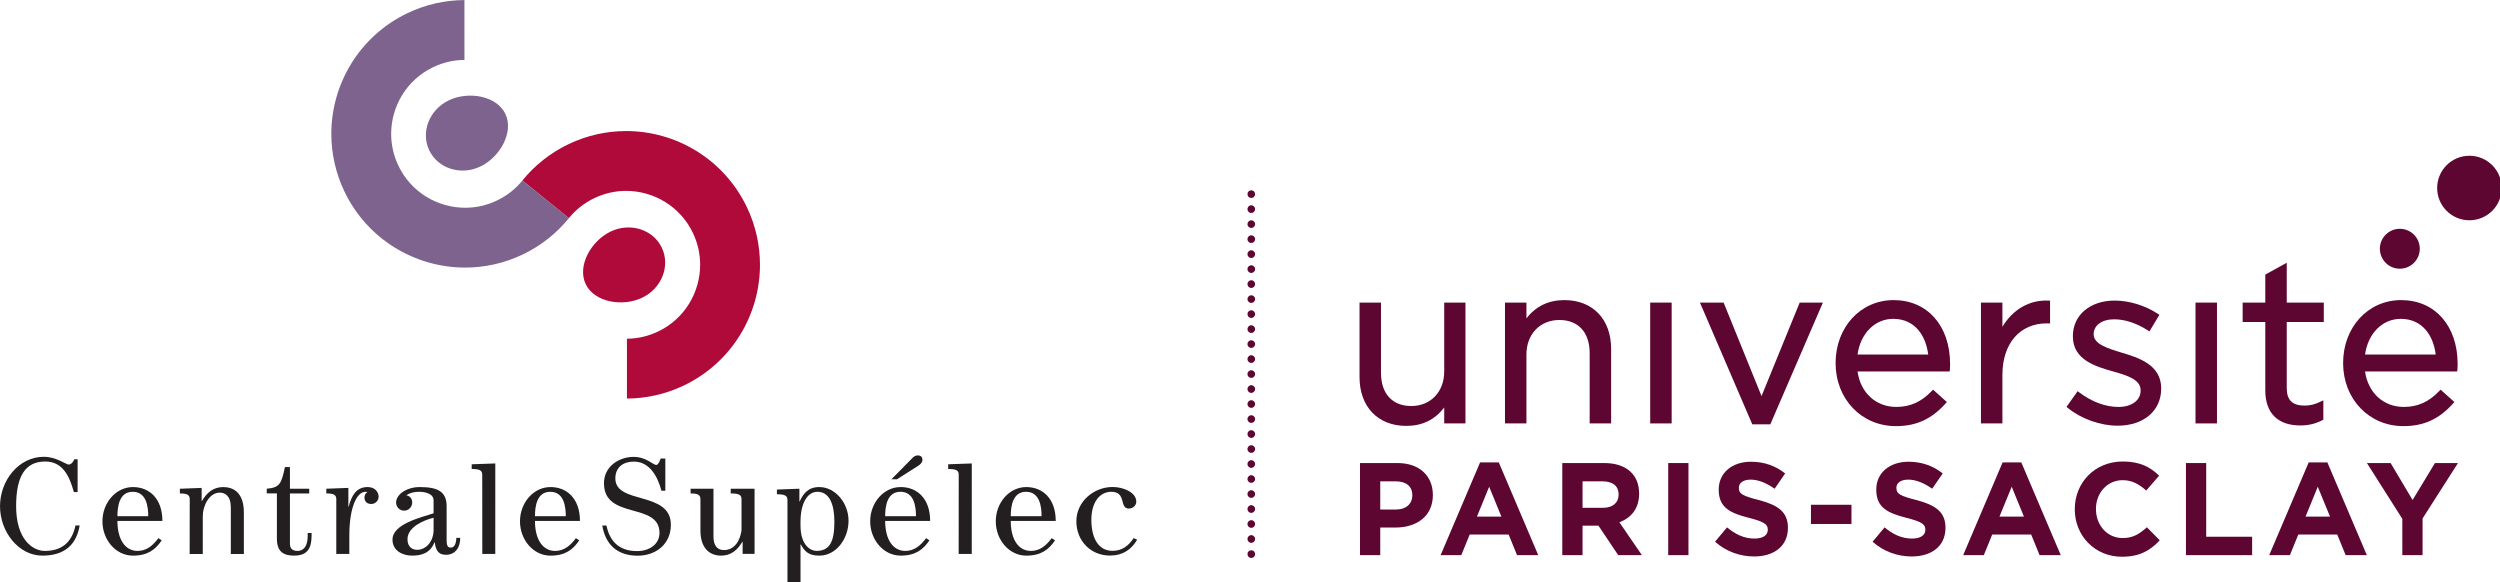 <?xml version="1.0" encoding="UTF-8"?>
<!-- Created with Inkscape (http://www.inkscape.org/) -->
<svg width="442.57mm" height="103.06mm" version="1.1" viewBox="0 0 442.57 103.06" xml:space="preserve" xmlns="http://www.w3.org/2000/svg"><defs><clipPath><path d="m672 85h680.98v308h-680.98z"/></clipPath></defs><g transform="translate(428.27 -31.984)"><g transform="matrix(.353 0 0 .353 -444.19 10.811)"><path d="m298.55 117.12c4.359 9.172-2.734 21.676-12.535 26.359-9.801 4.68-21.285 1.051-25.652-8.121-4.367-9.16 0.043-20.391 9.84-25.074 9.805-4.684 23.977-2.328 28.348 6.836" fill="#7d638e"/><path d="m377 184.21c4.359 9.168-0.047 20.391-9.852 25.07-9.793 4.688-23.969 2.336-28.332-6.832-4.371-9.164 2.727-21.68 12.527-26.359 9.805-4.684 21.289-1.047 25.656 8.121" fill="#b00a3a"/><path d="m419.68 163.91c-11.512-24.098-35.539-38.227-60.574-38.207-9.684-4e-3 -19.559 2.117-28.828 6.543-9.262 4.418-17.113 10.738-23.199 18.25l23.301 18.895c3.356-4.133 7.629-7.59 12.812-10.066 5.195-2.473 10.578-3.621 15.914-3.621 13.859 0.019 27.145 7.777 33.496 21.121 2.469 5.188 3.613 10.574 3.621 15.922-0.019 13.859-7.777 27.141-21.121 33.492-5.094 2.418-10.359 3.566-15.598 3.617v30c9.578-0.043 19.34-2.168 28.508-6.543 24.102-11.508 38.227-35.543 38.207-60.57 4e-3 -9.684-2.113-19.555-6.539-28.832zm-89.301 5.484v-4e-3c0 4e-3 0 4e-3 -4e-3 4e-3h4e-3" fill="#b00a3a"/><path d="m307.11 150.48c-3.363 4.137-7.637 7.598-12.816 10.07-5.188 2.473-10.578 3.617-15.922 3.617-13.859-0.019-27.137-7.777-33.484-21.113-2.477-5.191-3.621-10.578-3.625-15.922 0.019-13.863 7.777-27.145 21.125-33.492 5.098-2.43 10.379-3.57 15.629-3.617l-8e-3 -30.004c-9.59 0.039-19.359 2.164-28.531 6.539-24.105 11.512-38.234 35.547-38.219 60.574-4e-3 9.684 2.121 19.559 6.547 28.836 11.5 24.078 35.508 38.199 60.52 38.203 0.019 0 0.027 0 0.047-4e-3 9.684 8e-3 19.559-2.113 28.836-6.543 9.258-4.414 17.109-10.738 23.199-18.246l-23.297-18.898" fill="#7d638e"/><g fill="#231f20"><path d="m119.44 318.86c0-5.012-0.973-12.246-7.793-12.246-6.684 0-7.66 7.234-7.66 12.246zm-15.453 2.371c0 9.605 4.109 15.035 10.098 15.035 4.66 0 7.797-2.856 10.441-6.406l1.668 1.113c-3.129 4.598-6.961 7.66-14.41 7.66-8.629 0-15.313-7.938-15.313-17.195 0-9.258 6.684-17.195 15.313-17.195 8.145 0 14.758 5.711 14.758 16.988h-22.555"/><path d="m146.23 304.66v6.543h0.145c2.508-4.312 5.848-6.961 10.648-6.961 4.941 0 10.371 2.578 10.371 12.742l8e-3 20.812h-6.547v-23.25c0-6.059-2.996-7.519-5.57-7.519-5.148 0-8.492 6.473-8.492 11.766l-4e-3 19.004h-6.582l0.039-27.43c0-2.227-1.25-2.922-4.941-2.922v-2.367l10.926-0.418"/><path d="m190.5 294.21v10.859h9.676v2.367h-9.676v25.199c0 2.926 1.809 3.621 3.828 3.621 2.719 0 5.082-1.949 5.082-7.519v-1.461h1.953v1.184c0 6.266-1.883 10.164-8.77 10.164-4.875 0-8.633-1.602-8.633-8.496v-22.691h-5.086v-2.367c6.477-0.555 7.309-2.367 9.121-10.859h2.504"/><path d="m220.28 337.79h-6.535l4e-3 -27.43c0-2.227-1.254-2.922-5.008-2.922v-2.367l11.066-0.418v9.469h0.137c1.461-5.57 3.762-9.887 9.535-9.887 3.832 0 5.5 2.719 5.5 4.801 0 1.883-1.531 3.691-3.688 3.691-2.231 0-3.41-1.324-3.41-3.269 0-1.113 0.484-2.09 1.461-2.715-0.281-0.07-0.488-0.137-0.906-0.137-4.664 0-8.145 8.559-8.145 21.785 0 5.777-0.012 9.398-0.012 9.398"/><path d="m262.54 319.62c-4.871 1.184-13.086 4.664-13.086 10.723 0 3.133 1.602 5.359 4.871 5.359 4.387 0 8.215-4.106 8.215-10.023zm13.363 10.094c0 4.527-2.223 8.492-7.168 8.492-4.106 0-5.082-2.641-5.637-6.262h-0.141c-1.949 5.148-6.055 6.684-11.207 6.684-4.941 0-9.816-2.578-9.816-8.008 0-8.004 14.688-11.207 20.605-13.227v-6.473c0-3.481-4.523-4.312-7.172-4.312-2.434 0-4.449 0.414-6.543 1.738 1.883 0.348 2.996 1.738 2.996 3.688 0 2.09-1.672 4.039-4.039 4.039-2.367 0-4.039-1.949-4.039-4.039 0-4.246 5.504-7.797 11.836-7.797 9.051 0 13.504 2.231 13.504 9.605v16.848c0 3.481 0.836 3.898 2.16 3.898 2.227 0 2.715-3.203 2.715-4.875h1.945"/><path d="m328.84 318.86c0-5.012-0.977-12.246-7.801-12.246-6.684 0-7.656 7.234-7.656 12.246zm-15.457 2.371c0 9.605 4.109 15.035 10.098 15.035 4.664 0 7.797-2.856 10.438-6.406l1.672 1.113c-3.133 4.598-6.961 7.66-14.41 7.66-8.629 0-15.312-7.938-15.312-17.195 0-9.258 6.684-17.195 15.312-17.195 8.145 0 14.758 5.711 14.758 16.988h-22.555"/><path d="m417.52 337.76v-6.094h-0.137c-2.504 4.316-5.848 6.965-10.648 6.965-6.266 0-10.371-4.316-10.371-12.527v-15.738c0-2.227-1.254-2.922-4.945-2.922v-2.367h11.484v24.082c0 3.902 1.535 6.688 5.223 6.688 5.707 0 8.215-5.289 8.84-9.883v-15.598c0-2.227-1.25-2.922-5.43-2.922v-2.367h11.973l8e-3 32.684h-5.996"/><path d="m446.55 321.64v1.875c0 10.582 5.641 12.742 7.938 12.742 6.543 0 9.051-4.316 9.051-14.617 0-8.773-2.508-15.035-8.492-15.035-5.293 0-8.496 6.262-8.496 15.035zm-0.559-10.168h0.145c1.738-3.894 4.246-7.238 9.812-7.238 8.145 0 14.688 8.148 14.688 16.848 0 9.188-6.266 17.543-14.617 17.543-4.945 0-7.238-1.672-9.328-5.641h-0.141l0.012 19.168h-6.555v-41.375c0-2.227-1.254-2.922-5.289-2.922v-2.367l11.273-0.418v6.402"/><path d="m492.14 300.34 10.234-10.371c0.832-0.906 1.668-1.605 2.992-1.605 1.668 0 2.363 0.977 2.363 2.297 0 0.977-0.832 2.09-2.082 2.856l-10.723 6.824zm12.32 18.512c0-5.012-0.977-12.246-7.797-12.246-6.68 0-7.656 7.234-7.656 12.246zm-15.453 2.371c0 9.605 4.109 15.035 10.094 15.035 4.668 0 7.797-2.856 10.441-6.406l1.668 1.113c-3.133 4.598-6.961 7.66-14.406 7.66-8.633 0-15.312-7.938-15.312-17.195 0-9.258 6.68-17.195 15.312-17.195 8.145 0 14.758 5.711 14.758 16.988h-22.555"/><path d="m525.87 337.79 0.027-39.684c0-2.227-1.254-2.926-5.293-2.926v-2.367l11.836-0.418-8e-3 45.395h-6.562"/><path d="m286.97 337.79-0.027-39.684c0-2.227-1.254-2.926-5.289-2.926v-2.367l11.836-0.418-0.012 45.395h-6.508"/><path d="m567.44 318.86c0-5.012-0.977-12.246-7.797-12.246-6.68 0-7.656 7.234-7.656 12.246zm-15.453 2.371c0 9.605 4.106 15.035 10.094 15.035 4.664 0 7.797-2.856 10.441-6.406l1.672 1.113c-3.133 4.598-6.965 7.66-14.41 7.66-8.633 0-15.312-7.938-15.312-17.195 0-9.258 6.68-17.195 15.312-17.195 8.141 0 14.758 5.711 14.758 16.988h-22.555"/><path d="m82.965 323.49c-1.562 7.379-5.875 12.77-15.371 12.77-6.059 0-14.41-5.707-14.41-22.418 0-15.102 4.594-22.414 14.617-22.414 8.91 0 12.18 7.59 14.34 15.316h1.883v-16.43h-1.676c-0.414 1.254-1.598 2.644-2.856 2.644-1.184 0-6.191-3.894-12.387-3.894-12.668 0-21.996 11.902-21.996 24.777 0 12.879 9.328 24.785 21.23 24.785 11.566 0 17.145-5.887 18.719-15.137h-2.094"/><path d="m381.54 323.14c0-17.121-27.848-9.953-27.848-23.25 0-5.57 3.973-8.422 9.262-8.422 8.074 0 12.043 7.727 13.855 14.617h1.945v-16.148h-2.367c-0.207 0.695-1.113 3.203-2.152 3.203-1.676 0-5.016-4.039-11.348-4.039-7.453 0-14.898 4.871-14.898 13.223 0 18.52 27.844 9.262 27.844 24.922 0 5.641-5.098 9.105-11.219 9.105-9.523 0-13.832-5.418-15.383-12.82h-2.094c1.516 8.996 7.016 15.133 17.789 15.133 9.215-0.043 16.613-5.883 16.613-15.523"/><path d="m613.64 329.82c-2.441 3.621-5.57 6.402-10.582 6.402-7.449 0-10.648-6.891-10.648-15.594 0-8.828 4.262-14.027 10.012-14.027 7.723 0 3.883 8.418 8.77 8.418 2.012 0 3.754-1.461 3.754-3.477 0-4.652-6.527-7.34-11.887-7.34-9.328 0-18.168 7.238-18.168 17.191 0 9.957 7.309 17.195 16.844 17.195 6.473 0 10.789-3.062 13.645-7.938l-1.738-0.832"/></g><g fill="#5d0632"><path d="m1283.5 138.09c-8.93 0-16.18 7.246-16.18 16.18 0 8.938 7.25 16.18 16.18 16.18 8.941 0 16.18-7.242 16.18-16.18 0-8.934-7.238-16.18-16.18-16.18"/><path d="m1248.6 194.74c5.527 0 10.008-4.481 10.008-10.012 0-5.523-4.481-10.004-10.008-10.004-5.524 0-10 4.481-10 10.004 0 5.531 4.476 10.012 10 10.012"/><path d="m883.43 211.73h-10.762v60.594h10.762v-60.594"/><path d="m994.75 210.48c-16.594 0-29.109 13.59-29.109 31.605 0 18.016 13.004 31.598 30.246 31.598 10.184 0 17.852-3.496 24.875-11.328l0.688-0.758-6.938-6.207-0.684 0.711c-5.18 5.426-10.809 7.953-17.719 7.953-10.258 0-17.961-7.094-19.465-17.781h46.195l0.109-0.906c0.109-1.074 0.109-2.008 0.109-2.832 0-19.172-11.379-32.055-28.309-32.055m-18.105 27.297c1.473-10.594 8.703-17.891 17.875-17.891 11.371 0 16.48 9.039 17.559 17.891h-35.434"/><path d="m769.37 272.32h10.648v-60.598h-10.648v34.551c0 10.199-6.797 17.324-16.535 17.324-9.504 0-15.18-6.223-15.18-16.648v-35.227h-10.758v37.379c0 14.863 9.207 24.465 23.445 24.465 7.969 0 14.227-3.019 19.027-9.211v7.965"/><path d="m842.31 237.1v35.223h10.762v-37.379c0-14.859-9.207-24.465-23.441-24.465-7.953 0-14.34 3.086-19.031 9.164v-7.918h-10.758v60.598h10.758v-34.547c0-10.203 6.797-17.324 16.535-17.324 9.504 0 15.176 6.219 15.176 16.648"/><path d="m932.91 272.77 26.363-61.047h-11.637l-19.133 46.902-19.02-46.902h-11.867l26.246 61.047h9.047"/><path d="m1049.3 247.98c0-15.695 8.711-25.828 22.199-25.828h1.699v-11.398l-0.977-0.035c-9.402-0.395-17.742 4.496-22.922 13.137v-12.125h-10.762v60.594h10.762v-24.344"/><path d="m1198.7 273.34c4.07 0 7.57-0.828 11-2.609l0.551-0.285v-9.719l-1.461 0.703c-2.859 1.383-5.191 1.945-8.051 1.945-6.031 0-8.84-2.773-8.84-8.727v-33.18h18.578v-9.742h-18.578v-19.984l-10.762 5.941v14.043h-11.359v9.742h11.359v34.316c0 11.316 6.242 17.555 17.562 17.555"/><path d="m1250.4 273.68c10.191 0 17.871-3.5 24.883-11.324l0.688-0.766-6.938-6.203-0.684 0.711c-5.168 5.422-10.809 7.957-17.719 7.957-10.258 0-17.961-7.098-19.469-17.785h46.199l0.109-0.906c0.121-1.078 0.121-2.012 0.121-2.832 0-19.172-11.379-32.055-28.32-32.055-16.602 0-29.109 13.59-29.109 31.602 0 18.02 13 31.602 30.238 31.602m-1.348-53.797c11.359 0 16.469 9.043 17.547 17.895h-35.438c1.48-10.598 8.711-17.895 17.891-17.895"/><path d="m1109.4 236.92-0.223-0.07c-7.258-2.207-14.117-4.293-14.117-9.258 0-4.473 4.137-7.481 10.309-7.481 5.32 0 11.281 1.953 16.77 5.5l0.879 0.574 5.012-8.312-0.809-0.535c-6.281-4.148-14.363-6.625-21.633-6.625-12.328 0-20.949 7.312-20.949 17.781v0.227c0 11.805 11.621 15.109 20.109 17.516 7.859 2.195 13.871 4.281 13.871 9.551 0 4.949-4.461 8.27-11.102 8.27-6.527 0-13.32-2.516-19.66-7.269l-0.84-0.629-5.578 7.863 0.738 0.602c6.73 5.449 16.262 8.836 24.883 8.836 13.078 0 21.859-7.465 21.859-18.578v-0.23c0-11.871-11.75-15.398-19.52-17.73"/><path d="m1156.9 211.73h-10.762v60.594h10.762v-60.594"/><path d="m787.36 291.87-19.797 46.516h10.363l4.223-10.355h19.523l4.223 10.355h10.625l-19.789-46.516zm-1.586 27.184 6.137-14.98 6.137 14.98z"/><path d="m1202.9 291.87-19.801 46.516h10.371l4.219-10.355h19.52l4.223 10.355h10.629l-19.801-46.516zm-1.578 27.184 6.129-14.98 6.141 14.98z"/><path d="m1255 310.74-11.02-18.539h-11.879l17.75 27.969v18.211h10.16v-18.402l17.75-27.777h-11.551l-11.211 18.539"/><path d="m745.99 292.2h-18.867v46.184h10.164v-13.852h7.715c10.359 0 18.672-5.543 18.672-16.238v-0.125c0-9.441-6.66-15.969-17.684-15.969m7.391 16.297c0 3.961-2.969 6.996-8.047 6.996h-8.047v-14.117h7.848c5.082 0 8.246 2.434 8.246 6.988v0.133"/><path d="m1109.6 329.81c-7.91 0-13.391-6.594-13.391-14.512v-0.133c0-7.918 5.609-14.383 13.391-14.383 4.621 0 8.25 1.98 11.809 5.211l6.473-7.453c-4.293-4.223-9.5-7.121-18.211-7.121-14.18 0-24.082 10.746-24.082 23.879v0.129c0 13.262 10.09 23.754 23.68 23.754 8.91 0 14.191-3.172 18.941-8.25l-6.469-6.535c-3.633 3.301-6.859 5.414-12.141 5.414"/><path d="m1006.1 310.74c-7.981-2.043-9.969-3.035-9.969-6.07v-0.129c0-2.25 2.051-4.031 5.949-4.031 3.887 0 7.918 1.715 12 4.559l5.277-7.652c-4.68-3.762-10.418-5.875-17.148-5.875-9.434 0-16.168 5.543-16.168 13.922v0.133c0 9.164 6.008 11.738 15.309 14.121 7.719 1.977 9.301 3.293 9.301 5.867v0.133c0 2.703-2.512 4.352-6.66 4.352-5.281 0-9.641-2.176-13.789-5.606l-6.008 7.191c5.543 4.949 12.602 7.394 19.594 7.394 9.961 0 16.961-5.152 16.961-14.32v-0.137c0-8.047-5.289-11.41-14.648-13.852"/><path d="m1151.5 292.2h-10.16v46.184h33.191v-9.234h-23.031v-36.949"/><path d="m1049.4 291.87-19.777 46.516h10.348l4.223-10.355h19.527l4.223 10.355h10.617l-19.789-46.516zm-1.578 27.184 6.141-14.98 6.129 14.98z"/><path d="m953.28 322.75h20.32v-9.637h-20.32v9.637"/><path d="m867.11 307.58v-0.133c0-9.504-6.531-15.242-17.414-15.242h-21.113v46.18h10.16v-14.773h7.984l9.902 14.773h11.867l-11.281-16.492c5.875-2.172 9.895-6.859 9.895-14.312m-10.293 0.527c0 3.891-2.832 6.535-7.781 6.535h-10.293v-13.262h10.098c4.949 0 7.977 2.238 7.977 6.594v0.133"/><path d="m881.7 338.38h10.16v-46.18h-10.16v46.18"/><path d="m927.09 310.74c-7.984-2.043-9.965-3.035-9.965-6.07v-0.129c0-2.25 2.047-4.031 5.938-4.031 3.898 0 7.918 1.715 12.008 4.559l5.273-7.652c-4.68-3.762-10.422-5.875-17.152-5.875-9.43 0-16.16 5.543-16.16 13.922v0.133c0 9.164 6.004 11.738 15.305 14.121 7.723 1.977 9.305 3.293 9.305 5.867v0.133c0 2.703-2.508 4.352-6.66 4.352-5.281 0-9.637-2.176-13.785-5.606l-6.012 7.191c5.543 4.949 12.602 7.394 19.598 7.394 9.957 0 16.953-5.152 16.953-14.32v-0.137c0-8.047-5.281-11.41-14.645-13.852"/><path d="m670.7 164.88c0-1.074 0.84-1.953 1.91-1.953 1.07 0 1.914 0.879 1.914 1.953 0 1.031-0.844 1.91-1.914 1.91-1.07 0-1.91-0.879-1.91-1.91zm0 7.496c0-1.035 0.84-1.914 1.91-1.914 1.07 0 1.914 0.879 1.914 1.914 0 1.07-0.844 1.91-1.914 1.91-1.07 0-1.91-0.84-1.91-1.91zm0 7.531c0-1.066 0.84-1.91 1.91-1.91 1.07 0 1.914 0.844 1.914 1.91 0 1.074-0.844 1.914-1.914 1.914-1.07 0-1.91-0.84-1.91-1.914zm0 7.539c0-1.074 0.84-1.953 1.91-1.953 1.07 0 1.914 0.879 1.914 1.953 0 1.031-0.844 1.91-1.914 1.91-1.07 0-1.91-0.879-1.91-1.91zm0 7.496c0-1.074 0.84-1.914 1.91-1.914 1.07 0 1.914 0.84 1.914 1.914 0 1.07-0.844 1.91-1.914 1.91-1.07 0-1.91-0.84-1.91-1.91zm0 7.535c0-1.07 0.84-1.953 1.91-1.953 1.07 0 1.914 0.883 1.914 1.953 0 1.031-0.844 1.91-1.914 1.91-1.07 0-1.91-0.879-1.91-1.91zm0 7.496c0-1.031 0.84-1.91 1.91-1.91 1.07 0 1.914 0.879 1.914 1.91 0 1.07-0.844 1.914-1.914 1.914-1.07 0-1.91-0.844-1.91-1.914zm0 7.535c0-1.07 0.84-1.91 1.91-1.91 1.07 0 1.914 0.84 1.914 1.91 0 1.031-0.844 1.914-1.914 1.914-1.07 0-1.91-0.883-1.91-1.914zm0 7.496c0-1.031 0.84-1.91 1.91-1.91 1.07 0 1.914 0.879 1.914 1.91 0 1.074-0.844 1.953-1.914 1.953-1.07 0-1.91-0.879-1.91-1.953zm0 7.535c0-1.07 0.84-1.91 1.91-1.91 1.07 0 1.914 0.84 1.914 1.91s-0.844 1.914-1.914 1.914c-1.07 0-1.91-0.844-1.91-1.914zm0 7.535c0-1.07 0.84-1.949 1.91-1.949 1.07 0 1.914 0.879 1.914 1.949 0 1.035-0.844 1.914-1.914 1.914-1.07 0-1.91-0.879-1.91-1.914zm0 7.496c0-1.07 0.84-1.91 1.91-1.91 1.07 0 1.914 0.84 1.914 1.91 0 1.074-0.844 1.914-1.914 1.914-1.07 0-1.91-0.84-1.91-1.914zm0 7.535c0-1.066 0.84-1.949 1.91-1.949 1.07 0 1.914 0.883 1.914 1.949 0 1.035-0.844 1.914-1.914 1.914-1.07 0-1.91-0.879-1.91-1.914zm0 7.496c0-1.031 0.84-1.91 1.91-1.91 1.07 0 1.914 0.879 1.914 1.91 0 1.074-0.844 1.914-1.914 1.914-1.07 0-1.91-0.84-1.91-1.914zm0 7.539c0-1.07 0.84-1.914 1.91-1.914 1.07 0 1.914 0.844 1.914 1.914 0 1.07-0.844 1.914-1.914 1.914-1.07 0-1.91-0.844-1.91-1.914zm0 7.496c0-1.035 0.84-1.91 1.91-1.91 1.07 0 1.914 0.875 1.914 1.91 0 1.074-0.844 1.953-1.914 1.953-1.07 0-1.91-0.879-1.91-1.953zm0 7.535c0-1.07 0.84-1.91 1.91-1.91 1.07 0 1.914 0.84 1.914 1.91 0 1.07-0.844 1.914-1.914 1.914-1.07 0-1.91-0.844-1.91-1.914zm0 7.535c0-1.07 0.84-1.949 1.91-1.949 1.07 0 1.914 0.879 1.914 1.949 0 1.035-0.844 1.91-1.914 1.91-1.07 0-1.91-0.875-1.91-1.91zm0 7.496c0-1.031 0.84-1.914 1.91-1.914 1.07 0 1.914 0.883 1.914 1.914 0 1.07-0.844 1.91-1.914 1.91-1.07 0-1.91-0.84-1.91-1.91zm0 7.539c0-1.074 0.84-1.914 1.91-1.914 1.07 0 1.914 0.84 1.914 1.914 0 1.066-0.844 1.91-1.914 1.91-1.07 0-1.91-0.844-1.91-1.91zm0 7.531c0-1.07 0.84-1.949 1.91-1.949 1.07 0 1.914 0.879 1.914 1.949 0 1.035-0.844 1.914-1.914 1.914-1.07 0-1.91-0.879-1.91-1.914zm0 7.5c0-1.074 0.84-1.914 1.91-1.914 1.07 0 1.914 0.84 1.914 1.914 0 1.07-0.844 1.91-1.914 1.91-1.07 0-1.91-0.84-1.91-1.91zm0 7.535c0-1.07 0.84-1.953 1.91-1.953 1.07 0 1.914 0.883 1.914 1.953 0 1.031-0.844 1.91-1.914 1.91-1.07 0-1.91-0.879-1.91-1.91"/><path d="m672.61 339.79c-0.266 0-0.496-0.078-0.727-0.152-0.227-0.117-0.457-0.23-0.613-0.422-0.379-0.379-0.57-0.84-0.57-1.375 0-0.5 0.191-0.996 0.57-1.34 0.5-0.535 1.379-0.688 2.066-0.418 0.23 0.109 0.461 0.227 0.648 0.418 0.344 0.344 0.539 0.84 0.539 1.34 0 0.535-0.195 1.031-0.539 1.375-0.188 0.191-0.418 0.305-0.648 0.422-0.227 0.074-0.457 0.152-0.727 0.152"/><path d="m672.61 159.25c-0.496 0-0.996-0.191-1.34-0.574-0.379-0.344-0.57-0.84-0.57-1.34 0-0.496 0.191-0.992 0.57-1.375 0.539-0.535 1.379-0.691 2.066-0.383 0.23 0.074 0.461 0.23 0.648 0.383 0.344 0.383 0.539 0.879 0.539 1.375 0 0.5-0.195 0.996-0.539 1.34-0.379 0.383-0.875 0.574-1.375 0.574"/></g></g></g></svg>
